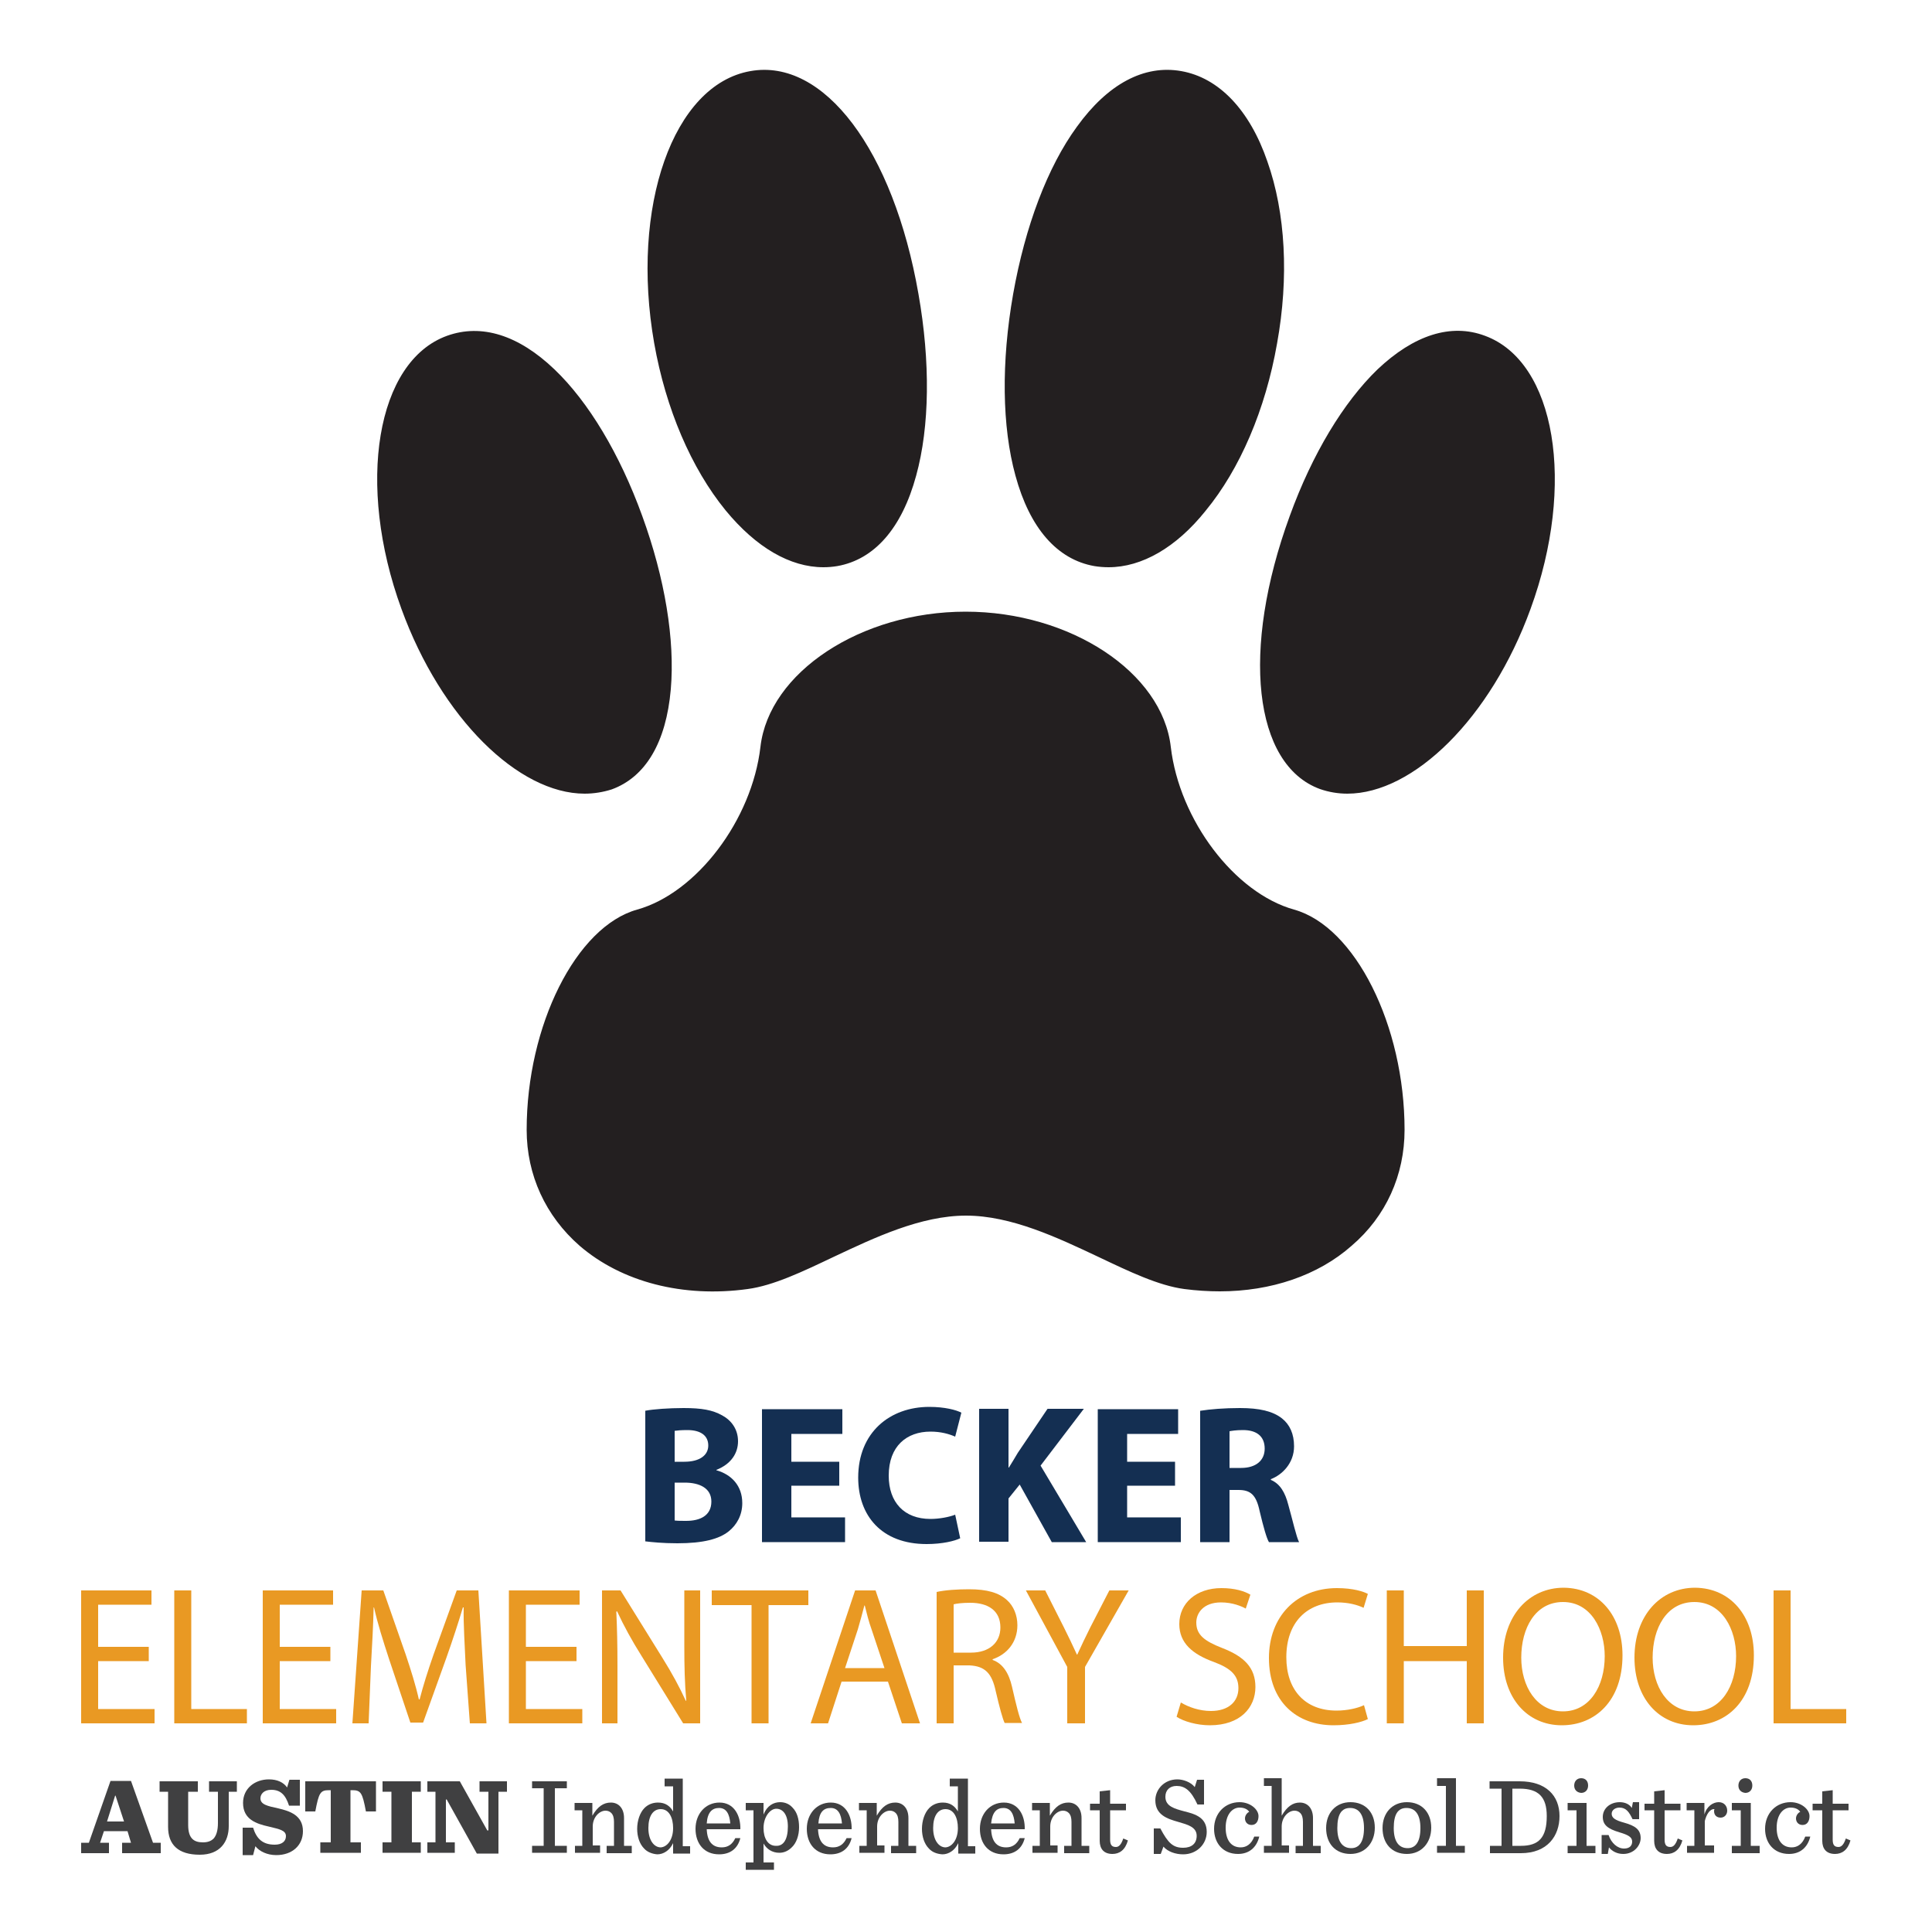 <?xml version="1.0" encoding="utf-8"?>
<!-- Generator: Adobe Illustrator 21.1.0, SVG Export Plug-In . SVG Version: 6.00 Build 0)  -->
<svg version="1.1" id="Layer_1" xmlns="http://www.w3.org/2000/svg" xmlns:xlink="http://www.w3.org/1999/xlink" x="0px" y="0px"
	 viewBox="0 0 500 500" style="enable-background:new 0 0 500 500;" xml:space="preserve">
<style type="text/css">
	.st0{fill:#142F52;}
	.st1{fill:#E99923;}
	.st2{fill:#404041;}
	.st3{fill:#231F20;}
</style>
<g>
	<g>
		<path class="st0" d="M167,365.1c2-0.4,6.1-0.7,9.9-0.7c4.7,0,7.5,0.5,10,1.9c2.4,1.3,4.1,3.6,4.1,6.7c0,3.1-1.8,5.9-5.6,7.4v0.1
			c3.9,1.1,6.7,4,6.7,8.5c0,3.1-1.4,5.6-3.5,7.3c-2.5,2-6.6,3.1-13.3,3.1c-3.8,0-6.6-0.3-8.3-0.5V365.1z M174.6,378.3h2.5
			c4,0,6.2-1.7,6.2-4.2c0-2.6-2-4-5.4-4c-1.7,0-2.6,0.1-3.3,0.2V378.3z M174.6,393.5c0.8,0.1,1.7,0.1,3,0.1c3.5,0,6.5-1.3,6.5-5
			c0-3.5-3.1-4.9-6.9-4.9h-2.6V393.5z"/>
		<path class="st0" d="M217.2,384.5h-12.4v8.2h13.9v6.4h-21.5v-34.4h20.8v6.4h-13.2v7.2h12.4V384.5z"/>
		<path class="st0" d="M248.5,398.1c-1.4,0.7-4.6,1.5-8.7,1.5c-11.7,0-17.7-7.4-17.7-17.2c0-11.7,8.2-18.3,18.4-18.3
			c4,0,7,0.8,8.3,1.5l-1.6,6.2c-1.6-0.7-3.7-1.3-6.4-1.3c-6.1,0-10.8,3.7-10.8,11.4c0,6.9,4,11.2,10.8,11.2c2.3,0,4.9-0.5,6.4-1.1
			L248.5,398.1z"/>
		<path class="st0" d="M253.4,364.6h7.6v15.2h0.1c0.8-1.3,1.6-2.6,2.3-3.8l7.7-11.4h9.4l-11.2,14.7l11.8,19.8h-8.9l-8.3-14.9
			l-2.9,3.6v11.2h-7.6V364.6z"/>
		<path class="st0" d="M304.1,384.5h-12.4v8.2h13.9v6.4h-21.5v-34.4h20.8v6.4h-13.2v7.2h12.4V384.5z"/>
		<path class="st0" d="M310.7,365.1c2.5-0.4,6.1-0.7,10.2-0.7c5,0,8.5,0.8,10.9,2.7c2,1.6,3.1,4,3.1,7.2c0,4.4-3.1,7.4-6,8.5v0.2
			c2.4,1,3.7,3.3,4.5,6.4c1.1,3.9,2.1,8.4,2.8,9.7h-7.8c-0.6-1-1.4-3.8-2.4-8c-0.9-4.3-2.4-5.5-5.5-5.5h-2.3v13.5h-7.6V365.1z
			 M318.2,379.9h3c3.8,0,6.1-1.9,6.1-5c0-3.2-2.1-4.8-5.6-4.8c-1.9,0-2.9,0.2-3.5,0.3V379.9z"/>
	</g>
	<g>
		<path class="st1" d="M38.5,429.9H25.4v12.4H40v3.7H21v-34.4h18.2v3.7H25.4v10.9h13.1V429.9z"/>
		<path class="st1" d="M45.1,411.6h4.4v30.7h14.4v3.7H45.1V411.6z"/>
		<path class="st1" d="M85.6,429.9H72.4v12.4h14.6v3.7h-19v-34.4h18.2v3.7H72.4v10.9h13.1V429.9z"/>
		<path class="st1" d="M120.5,430.9c-0.2-4.8-0.6-10.6-0.5-14.9h-0.2c-1.2,4-2.6,8.3-4.3,13.1l-6,16.7h-3.3l-5.5-16.4
			c-1.6-4.9-3-9.3-3.9-13.4h-0.1c-0.1,4.3-0.4,10.1-0.7,15.2L95.4,446h-4.2l2.4-34.4h5.6l5.8,16.6c1.4,4.2,2.6,8,3.4,11.6h0.2
			c0.9-3.5,2.1-7.3,3.6-11.6l6-16.6h5.6l2.1,34.4h-4.3L120.5,430.9z"/>
		<path class="st1" d="M149.2,429.9h-13.1v12.4h14.6v3.7h-19v-34.4H150v3.7h-13.9v10.9h13.1V429.9z"/>
		<path class="st1" d="M155.8,446v-34.4h4.8l10.8,17.4c2.5,4,4.5,7.7,6.1,11.2l0.1-0.1c-0.4-4.6-0.5-8.8-0.5-14.1v-14.4h4.1V446
			h-4.4L166,428.5c-2.4-3.8-4.6-7.8-6.3-11.5l-0.2,0.1c0.2,4.3,0.3,8.5,0.3,14.2V446H155.8z"/>
		<path class="st1" d="M194.5,415.4h-10.3v-3.8h25v3.8h-10.3V446h-4.4V415.4z"/>
		<path class="st1" d="M217.8,435.2l-3.5,10.8h-4.5l11.5-34.4h5.3l11.5,34.4h-4.7l-3.6-10.8H217.8z M228.9,431.7l-3.3-9.9
			c-0.8-2.2-1.3-4.3-1.8-6.3h-0.1c-0.5,2-1.1,4.1-1.7,6.2l-3.3,10H228.9z"/>
		<path class="st1" d="M242.4,412c2.2-0.5,5.4-0.7,8.4-0.7c4.7,0,7.7,0.9,9.8,2.8c1.7,1.5,2.7,3.9,2.7,6.5c0,4.5-2.8,7.6-6.4,8.8
			v0.2c2.6,0.9,4.2,3.4,5,6.9c1.1,4.8,1.9,8.1,2.6,9.4h-4.5c-0.5-1-1.3-3.9-2.3-8.2c-1-4.7-2.8-6.5-6.8-6.7h-4.1V446h-4.4V412z
			 M246.8,427.7h4.5c4.7,0,7.6-2.6,7.6-6.5c0-4.4-3.2-6.4-7.8-6.4c-2.1,0-3.6,0.2-4.3,0.4V427.7z"/>
		<path class="st1" d="M276.2,446v-14.6l-10.7-19.8h5l4.8,9.5c1.3,2.6,2.3,4.7,3.4,7.1h0.1c1-2.2,2.1-4.5,3.4-7.1l4.9-9.5h5
			l-11.3,19.8V446H276.2z"/>
		<path class="st1" d="M305.6,440.6c2,1.2,4.8,2.2,7.8,2.2c4.5,0,7.1-2.4,7.1-5.9c0-3.2-1.8-5.1-6.4-6.8c-5.5-2-8.9-4.9-8.9-9.8
			c0-5.4,4.4-9.3,10.9-9.3c3.5,0,6,0.8,7.5,1.7l-1.2,3.6c-1.1-0.6-3.4-1.6-6.4-1.6c-4.6,0-6.4,2.8-6.4,5.2c0,3.2,2.1,4.8,6.7,6.6
			c5.7,2.2,8.6,5.1,8.6,10.1c0,5.3-3.9,9.9-11.8,9.9c-3.3,0-6.8-1-8.6-2.2L305.6,440.6z"/>
		<path class="st1" d="M354,444.9c-1.6,0.8-4.8,1.6-8.9,1.6c-9.5,0-16.7-6.1-16.7-17.4c0-10.8,7.2-18.1,17.6-18.1
			c4.2,0,6.9,0.9,8,1.5l-1.1,3.6c-1.7-0.8-4-1.4-6.8-1.4c-7.9,0-13.2,5.2-13.2,14.2c0,8.4,4.8,13.8,13,13.8c2.7,0,5.4-0.6,7.1-1.4
			L354,444.9z"/>
		<path class="st1" d="M363.3,411.6V426h16.3v-14.4h4.4V446h-4.4v-16.1h-16.3V446h-4.4v-34.4H363.3z"/>
		<path class="st1" d="M419.9,428.4c0,11.8-7.1,18.1-15.7,18.1c-8.9,0-15.2-7-15.2-17.5c0-10.9,6.7-18.1,15.7-18.1
			C413.9,411,419.9,418.2,419.9,428.4z M393.7,429c0,7.4,3.9,13.9,10.8,13.9c6.9,0,10.8-6.5,10.8-14.3c0-6.8-3.5-14-10.8-14
			C397.3,414.6,393.7,421.4,393.7,429z"/>
		<path class="st1" d="M453.9,428.4c0,11.8-7.1,18.1-15.7,18.1c-8.9,0-15.2-7-15.2-17.5c0-10.9,6.7-18.1,15.7-18.1
			C447.9,411,453.9,418.2,453.9,428.4z M427.7,429c0,7.4,3.9,13.9,10.8,13.9c6.9,0,10.8-6.5,10.8-14.3c0-6.8-3.5-14-10.8-14
			C431.3,414.6,427.7,421.4,427.7,429z"/>
		<path class="st1" d="M459,411.6h4.4v30.7h14.4v3.7H459V411.6z"/>
	</g>
	<path class="st2" d="M33,473.9h-6.1l-1,3h2.3v2.7H21v-2.7h2l5.6-16h5.3l5.7,16h2v2.7h-10v-2.7h2.3L33,473.9z M27.7,471.4h4.4
		l-2.2-6.7h-0.1L27.7,471.4z"/>
	<path class="st2" d="M43.5,472.8v-9.1h-2.2V461h9.9v2.7h-2.5v8.6c0,3.4,1.4,4.5,3.8,4.5c1.2,0,2.1-0.3,2.8-1c0.7-0.8,1.1-2.1,1.1-4
		v-8.1h-2.3V461h7.2v2.7h-2.1v8.9c0,4-2.2,7.4-7.5,7.4C46.1,480,43.5,477.4,43.5,472.8"/>
	<path class="st2" d="M62.7,473h2.8c0.9,2.9,2.5,4.4,5.6,4.4c1.9,0,2.9-0.9,2.9-2.2c0-1.5-1.6-1.8-4.5-2.5c-3.1-0.7-6.6-1.8-6.6-6.1
		c0-3.8,3.1-6.1,6.7-6.1c2.2,0,3.8,0.8,4.7,2.1l0.6-2h2.7v6.7h-2.8c-0.9-2.8-2.2-4.1-4.6-4.1c-1.9,0-2.8,1.1-2.8,2.2
		c0,1.6,1.8,2,4.6,2.6c3,0.7,6.4,1.8,6.4,5.9c0,3.7-2.8,6.2-6.9,6.2c-2.4,0-4.4-1-5.4-2.3l-0.6,2.3h-2.7V473z"/>
	<path class="st2" d="M82.9,476.8h2.7v-13.5h-0.5c-2.2,0-2.6,0.7-3.5,5.5h-2.6V461h18.3v7.8h-2.6c-0.9-4.8-1.3-5.5-3.5-5.5h-0.5
		v13.5h2.7v2.7H82.9V476.8z"/>
	<polygon class="st2" points="99,476.8 101.3,476.8 101.3,463.7 99,463.7 99,461 108.9,461 108.9,463.7 106.6,463.7 106.6,476.8 
		108.9,476.8 108.9,479.5 99,479.5 	"/>
	<polygon class="st2" points="115.6,465.7 115.4,465.7 115.4,476.8 117.7,476.8 117.7,479.5 110.6,479.5 110.6,476.8 112.7,476.8 
		112.7,463.7 110.6,463.7 110.6,461 119,461 126.1,473.7 126.4,473.7 126.4,463.7 124.1,463.7 124.1,461 131.2,461 131.2,463.7 
		129,463.7 129,479.7 123.4,479.7 	"/>
	<polygon class="st2" points="137.7,477.7 140.7,477.7 140.7,462.8 137.7,462.8 137.7,461 146.7,461 146.7,462.8 143.6,462.8 
		143.6,477.7 146.7,477.7 146.7,479.5 137.7,479.5 	"/>
	<path class="st2" d="M148.7,477.7h2v-9.2h-2v-1.9h4.6v3.3c1.4-2.4,2.9-3.4,4.8-3.4c2,0,3.4,1.5,3.4,4v7.2h2v1.9h-6.5v-1.9h1.9v-6.2
		c0-1-0.2-1.8-0.7-2.3c-0.4-0.4-0.9-0.6-1.5-0.6c-1.5,0-3.3,1.6-3.3,4.1v4.9h1.9v1.9h-6.5V477.7z"/>
	<path class="st2" d="M166.7,478.4c-1.2-1.2-1.8-3.1-1.8-5.1c0-2.1,0.7-4.2,1.9-5.4c0.9-0.9,2.1-1.4,3.5-1.4c1.9,0,3.1,0.9,3.9,2.3
		v-6.5H172v-2h4.7v17.5h1.9v1.9h-4.4v-2.7c-0.9,1.9-2.5,2.9-4.1,2.9C168.8,479.8,167.5,479.3,166.7,478.4 M174.2,473.1
		c0-2.6-1-4.9-3.2-4.9c-2,0-3.2,1.8-3.2,4.9c0,3.2,1.5,5,3.2,5C172.6,478,174.2,476.2,174.2,473.1"/>
	<path class="st2" d="M182.9,473.3c0.1,3.2,1.4,4.8,3.9,4.8c1.5,0,2.7-0.7,3.5-2.4h1.3c-0.7,2.8-2.7,4.2-5.5,4.2
		c-3.9,0-6.1-2.8-6.1-6.6c0-3.9,2.6-6.8,6.2-6.8c3.8,0,5.5,3.4,5.4,6.9H182.9z M182.9,471.9h6.1c-0.2-2.4-1-4-2.9-4
		C184.3,467.9,183.1,469,182.9,471.9"/>
	<path class="st2" d="M193,482h2v-13.5h-2v-1.9h4.6v3c0.9-2.3,2.6-3.2,4.3-3.2c1.3,0,2.4,0.5,3.2,1.4c1.2,1.2,1.7,3,1.7,5.1
		c0,2.1-0.7,4.1-1.9,5.2c-0.9,0.9-2,1.4-3.2,1.4c-1.9,0-3.3-1-4.1-2.4v4.9h2.7v1.9H193V482z M203.9,472.7c0-3.1-1.3-4.6-3-4.6
		c-1.6,0-3.3,2.1-3.3,5c0,2.6,1.1,4.6,3.2,4.6C202.8,477.8,203.9,476,203.9,472.7"/>
	<path class="st2" d="M211.7,473.3c0.1,3.2,1.4,4.8,3.9,4.8c1.5,0,2.7-0.7,3.5-2.4h1.3c-0.7,2.8-2.7,4.2-5.5,4.2
		c-3.9,0-6.1-2.8-6.1-6.6c0-3.9,2.6-6.8,6.2-6.8c3.8,0,5.5,3.4,5.4,6.9H211.7z M211.8,471.9h6.1c-0.2-2.4-1-4-2.9-4
		C213.1,467.9,212,469,211.8,471.9"/>
	<path class="st2" d="M222.3,477.7h2v-9.2h-2v-1.9h4.6v3.3c1.4-2.4,2.9-3.4,4.8-3.4c2,0,3.4,1.5,3.4,4v7.2h2v1.9h-6.5v-1.9h1.9v-6.2
		c0-1-0.2-1.8-0.7-2.3c-0.4-0.4-0.9-0.6-1.5-0.6c-1.5,0-3.3,1.6-3.3,4.1v4.9h1.9v1.9h-6.5V477.7z"/>
	<path class="st2" d="M240.4,478.4c-1.2-1.2-1.8-3.1-1.8-5.1c0-2.1,0.7-4.2,1.9-5.4c0.9-0.9,2.1-1.4,3.5-1.4c1.9,0,3.1,0.9,3.9,2.3
		v-6.5h-2.1v-2h4.7v17.5h1.9v1.9h-4.4v-2.7c-0.9,1.9-2.5,2.9-4.1,2.9C242.4,479.8,241.2,479.3,240.4,478.4 M247.9,473.1
		c0-2.6-1-4.9-3.2-4.9c-2,0-3.2,1.8-3.2,4.9c0,3.2,1.5,5,3.2,5C246.3,478,247.9,476.2,247.9,473.1"/>
	<path class="st2" d="M256.5,473.3c0.1,3.2,1.4,4.8,3.9,4.8c1.5,0,2.7-0.7,3.5-2.4h1.3c-0.7,2.8-2.7,4.2-5.5,4.2
		c-3.9,0-6.1-2.8-6.1-6.6c0-3.9,2.6-6.8,6.2-6.8c3.8,0,5.5,3.4,5.4,6.9H256.5z M256.5,471.9h6.1c-0.2-2.4-1-4-2.9-4
		C257.9,467.9,256.8,469,256.5,471.9"/>
	<path class="st2" d="M267.1,477.7h2v-9.2h-2v-1.9h4.6v3.3c1.4-2.4,2.9-3.4,4.8-3.4c2,0,3.4,1.5,3.4,4v7.2h2v1.9h-6.5v-1.9h1.9v-6.2
		c0-1-0.2-1.8-0.7-2.3c-0.4-0.4-0.9-0.6-1.5-0.6c-1.5,0-3.3,1.6-3.3,4.1v4.9h1.9v1.9h-6.5V477.7z"/>
	<path class="st2" d="M287.3,463.3v3.5h4.1v1.7h-4.1v7.6c0,1.3,0.4,1.9,1.5,1.9c0.8,0,1.4-0.7,1.9-2.2l1.2,0.5
		c-0.7,2.5-2.2,3.5-4,3.5c-2.2,0-3.3-1.3-3.3-3.4v-7.9h-2.5v-1.7h2.5v-3.2L287.3,463.3z"/>
	<path class="st2" d="M298.6,473.2h1.7c2,3.8,3.3,5,5.9,5c2.2,0,3.5-1.1,3.5-3.1c0-2.3-2.4-2.9-4.8-3.6c-2.8-0.8-5.9-1.8-5.9-5.6
		c0-2.8,2.3-5.4,5.7-5.4c1.5,0,3.5,0.7,4.5,2l0.6-1.9h1.8v6.4h-1.7c-1.7-3.7-3.3-4.8-5.4-4.8c-1.8,0-2.9,1.1-2.9,2.8
		c0,2.5,2.4,3.1,5,3.8c2.8,0.7,5.7,1.6,5.7,5.3c0,3.2-2.6,5.8-6.1,5.8c-2,0-4-0.7-5.1-2l-0.7,1.9h-1.8V473.2z"/>
	<path class="st2" d="M314.2,473.3c0-4,2.8-6.9,6.6-6.9c2.8,0,4.9,1.9,4.9,3.6c0,1.3-0.6,2.3-1.8,2.3c-1.1,0-1.7-0.8-1.7-1.7
		c0-0.8,0.6-1.5,1.1-1.7c-0.4-0.6-1.2-1.1-2.5-1.1c-1.9,0-3.6,1.8-3.6,5.2c0,3.2,1.4,5.1,3.9,5.1c1.5,0,2.8-0.9,3.5-2.8h1.3
		c-0.7,2.9-2.7,4.5-5.5,4.5C316.5,479.8,314.2,477,314.2,473.3"/>
	<path class="st2" d="M327.1,477.7h2v-15.5h-2v-2h4.6v9.7c1.4-2.4,2.9-3.4,4.7-3.4c2,0,3.4,1.5,3.4,4v7.2h2v1.9h-6.5v-1.9h1.9v-6.2
		c0-1-0.2-1.8-0.7-2.3c-0.4-0.4-0.9-0.6-1.5-0.6c-1.5,0-3.3,1.6-3.3,4.1v4.9h1.9v1.9h-6.5V477.7z"/>
	<path class="st2" d="M343.2,473.1c0-3.9,2.5-6.7,6.3-6.7c3.9,0,6.3,2.7,6.3,6.6c0,3.9-2.5,6.8-6.3,6.8
		C345.6,479.8,343.2,477.1,343.2,473.1 M353,473.1c0-3.6-1.4-5.2-3.6-5.2c-2.2,0-3.3,1.6-3.3,5.2c0,3.6,1.4,5.2,3.6,5.2
		C351.8,478.3,353,476.6,353,473.1"/>
	<path class="st2" d="M357.8,473.1c0-3.9,2.5-6.7,6.3-6.7c3.9,0,6.3,2.7,6.3,6.6c0,3.9-2.5,6.8-6.3,6.8
		C360.2,479.8,357.8,477.1,357.8,473.1 M367.6,473.1c0-3.6-1.4-5.2-3.6-5.2c-2.2,0-3.3,1.6-3.3,5.2c0,3.6,1.4,5.2,3.6,5.2
		C366.4,478.3,367.6,476.6,367.6,473.1"/>
	<polygon class="st2" points="371.9,477.7 374.2,477.7 374.2,462.2 371.9,462.2 371.9,460.2 376.8,460.2 376.8,477.7 379.1,477.7 
		379.1,479.5 371.9,479.5 	"/>
	<path class="st2" d="M385.5,477.7h3.1v-14.8h-3.1V461h7.8c6.8,0,10.3,3.7,10.3,9c0,5.1-3.1,9.6-10,9.6h-8V477.7z M393.6,477.7
		c4.6,0,6.7-2.1,6.7-7.7c0-4.9-2.1-7.1-7-7.1h-1.9v14.8H393.6z"/>
	<path class="st2" d="M405.7,477.7h2.3v-9.2h-2.3v-1.9h4.9v11.1h2.3v1.9h-7.2V477.7z M407.4,462.1c0-1.1,0.7-1.9,1.8-1.9
		c1.1,0,1.8,0.7,1.8,1.9c0,1.1-0.7,1.9-1.8,1.9C408.1,463.9,407.4,463.2,407.4,462.1"/>
	<path class="st2" d="M414.6,474.9h1.7c0.7,2.1,2.3,3.5,4,3.5c1.5,0,2.1-0.8,2.1-1.8c0-1.1-0.9-1.7-3.3-2.4c-3-0.9-4.3-1.9-4.3-4
		c0-2.1,1.8-3.8,4.4-3.8c1.3,0,2.5,0.5,3.1,1.5l0.3-1.5h1.6v4.4h-1.7c-0.9-1.9-1.7-3-3.4-3c-1,0-2,0.6-2,1.6c0,1.1,1,1.7,3.2,2.3
		c2.9,0.8,4.3,1.8,4.3,4c0,1.9-1.7,4.1-4.5,4.1c-1.6,0-2.9-0.7-3.7-1.7l-0.3,1.7h-1.6V474.9z"/>
	<path class="st2" d="M430.8,463.3v3.5h4.1v1.7h-4.1v7.6c0,1.3,0.4,1.9,1.5,1.9c0.8,0,1.4-0.7,1.9-2.2l1.2,0.5
		c-0.7,2.5-2.2,3.5-4,3.5c-2.2,0-3.3-1.3-3.3-3.4v-7.9h-2.5v-1.7h2.5v-3.2L430.8,463.3z"/>
	<path class="st2" d="M436.5,477.7h2v-9.2h-2v-1.9h4.6v3c0.6-2.2,2.3-3.2,3.7-3.2c1.4,0,2.2,1,2.2,2.2c0,1-0.7,1.8-1.7,1.8
		c-1,0-1.7-0.6-1.7-1.7c0-0.1,0-0.3,0.1-0.5c-1.2-0.1-2.1,1.4-2.5,3.1v6.3h2.4v1.9h-7V477.7z"/>
	<path class="st2" d="M448.2,477.7h2.3v-9.2h-2.3v-1.9h4.9v11.1h2.3v1.9h-7.2V477.7z M449.9,462.1c0-1.1,0.7-1.9,1.8-1.9
		c1.1,0,1.8,0.7,1.8,1.9c0,1.1-0.7,1.9-1.8,1.9C450.6,463.9,449.9,463.2,449.9,462.1"/>
	<path class="st2" d="M456.8,473.3c0-4,2.8-6.9,6.6-6.9c2.8,0,4.9,1.9,4.9,3.6c0,1.3-0.6,2.3-1.8,2.3c-1.1,0-1.7-0.8-1.7-1.7
		c0-0.8,0.6-1.5,1.1-1.7c-0.4-0.6-1.2-1.1-2.5-1.1c-1.9,0-3.6,1.8-3.6,5.2c0,3.2,1.4,5.1,3.9,5.1c1.5,0,2.8-0.9,3.5-2.8h1.3
		c-0.7,2.9-2.7,4.5-5.5,4.5C459.1,479.8,456.8,477,456.8,473.3"/>
	<path class="st2" d="M474.3,463.3v3.5h4.1v1.7h-4.1v7.6c0,1.3,0.4,1.9,1.5,1.9c0.8,0,1.4-0.7,1.9-2.2l1.2,0.5
		c-0.7,2.5-2.2,3.5-4,3.5c-2.2,0-3.3-1.3-3.3-3.4v-7.9h-2.5v-1.7h2.5v-3.2L474.3,463.3z"/>
</g>
<g>
	<g>
		<path class="st3" d="M302.6,193.3c-2.2-19.1-25.7-34.6-52.6-34.6c-26.9,0-50.4,15.5-52.6,34.6c-2.2,19.1-16.6,38.1-32.2,42.5
			c-15.6,4.4-28.3,29.7-28.3,56.6s25.3,45.1,56.6,40.8c15.6-2.2,36.1-19,56.6-19c20.5,0,41,16.9,56.6,19
			c31.2,4.4,56.6-13.9,56.6-40.8s-12.7-52.2-28.3-56.6C319.2,231.4,304.8,212.4,302.6,193.3z"/>
		<path class="st3" d="M315.7,334.2c-3,0-6.1-0.2-9.2-0.6c-6.7-0.9-14.2-4.5-22.2-8.3c-10.6-5-22.6-10.7-34.3-10.7
			c-11.7,0-23.7,5.7-34.3,10.7c-8,3.8-15.5,7.4-22.2,8.3c-16.7,2.3-32.6-1.8-43.5-11.2c-8.8-7.7-13.7-18.3-13.7-30
			c0-27,12.8-52.6,28.6-57c15.4-4.3,29.7-23.2,31.9-42.1c2.2-19.3,26-35,53.1-35c27.1,0,50.9,15.7,53.1,35
			c2.2,18.9,16.5,37.8,31.9,42.1c15.8,4.4,28.6,30,28.6,57c0,11.7-4.8,22.4-13.7,30C341.1,330.1,328.9,334.2,315.7,334.2z
			 M250,313.6c11.9,0,24,5.7,34.7,10.8c7.9,3.8,15.4,7.3,21.9,8.2c16.5,2.3,32-1.7,42.7-11c8.6-7.5,13.3-17.9,13.3-29.3
			c0-26.6-12.5-51.8-27.9-56.1c-15.8-4.4-30.4-23.7-32.6-42.9c-2.2-18.9-25.6-34.2-52.2-34.2c-26.6,0-50,15.3-52.2,34.2
			c-2.2,19.3-16.8,38.5-32.6,42.9c-15.4,4.3-27.9,29.5-27.9,56.1c0,11.4,4.7,21.8,13.3,29.3c10.7,9.3,26.2,13.3,42.7,11
			c6.5-0.9,14-4.5,21.9-8.2C226,319.3,238.1,313.6,250,313.6z"/>
	</g>
	<g>
		<path class="st3" d="M237.3,76.1c6.2,35.1-0.8,66.4-20.6,69.9c-19.7,3.5-40.8-22.2-46.9-57.3c-6.2-35.1,4.8-66.4,24.5-69.9
			C214,15.3,231.1,41,237.3,76.1z"/>
		<path class="st3" d="M213.1,146.8c-8.6,0-17.4-5.1-25.3-14.7c-8.9-10.9-15.5-26.3-18.5-43.3c-6.2-35.3,4.9-66.9,24.9-70.4
			c19-3.4,37,20.4,43.5,57.7l0,0c3.1,17.6,2.9,34.3-0.6,47c-3.7,13.6-10.8,21.7-20.4,23.4C215.5,146.7,214.3,146.8,213.1,146.8z
			 M197.8,18.9c-1.1,0-2.3,0.1-3.4,0.3c-19.4,3.4-30.3,34.5-24.1,69.4c3,16.9,9.5,32.2,18.3,42.9c8.8,10.7,18.7,15.7,28.1,14
			c9.2-1.6,16-9.5,19.6-22.7c3.4-12.6,3.6-29.2,0.6-46.6C230.7,41.7,215,18.9,197.8,18.9z"/>
	</g>
	<g>
		<path class="st3" d="M330.2,88.7c-6.2,35.1-27.2,60.8-46.9,57.3c-19.7-3.5-26.8-34.8-20.6-69.9c6.2-35.1,23.3-60.8,43-57.3
			C325.5,22.3,336.4,53.6,330.2,88.7z"/>
		<path class="st3" d="M286.9,146.8c-1.2,0-2.5-0.1-3.7-0.3c-9.6-1.7-16.7-9.8-20.4-23.4c-3.5-12.7-3.7-29.4-0.6-47
			c3.1-17.5,8.9-32.9,16.5-43.3c8-11.1,17.4-16.1,27-14.4c9.7,1.7,17.7,10,22.3,23.4c4.7,13.3,5.6,30,2.5,47.1
			c-3,17.1-9.6,32.5-18.5,43.3C304.4,141.7,295.5,146.8,286.9,146.8z M302.1,18.9c-8,0-15.8,4.9-22.6,14.3
			c-7.5,10.3-13.3,25.6-16.3,42.9c-3.1,17.5-2.9,34,0.5,46.6c3.6,13.3,10.4,21.1,19.6,22.7c9.4,1.7,19.3-3.3,28.1-14
			c8.8-10.8,15.3-26,18.3-42.9l0,0c3-16.9,2.1-33.5-2.5-46.6c-4.6-13-12.3-21.1-21.6-22.8C304.5,19,303.3,18.9,302.1,18.9z"/>
	</g>
	<g>
		<path class="st3" d="M165.8,133.6c11.7,32.2,10.5,63.5-7.6,70.1c-18.1,6.6-42.2-14.2-53.9-46.3s-6.5-63.5,11.5-70.1
			C133.9,80.7,154.1,101.5,165.8,133.6z"/>
		<path class="st3" d="M151.3,205.4c-17.1,0-37.1-19.5-47.4-47.8c-11.8-32.3-6.5-64.1,11.8-70.7c8.9-3.2,18.5-0.2,27.8,8.7
			c8.8,8.4,16.9,21.9,22.7,37.9c5.9,16.2,8.5,32.1,7.4,44.9c-1.2,13.7-6.5,22.7-15.3,25.9C156.1,205,153.7,205.4,151.3,205.4z
			 M122.6,86.6c-2.2,0-4.4,0.4-6.6,1.2c-17.8,6.5-22.8,37.7-11.2,69.5c11.6,31.9,35.5,52.5,53.3,46c8.4-3.1,13.5-11.7,14.6-25.1
			c1.1-12.6-1.5-28.4-7.4-44.5C154.8,104.7,138,86.6,122.6,86.6z"/>
	</g>
	<g>
		<path class="st3" d="M395.6,157.4c-11.7,32.2-35.8,52.9-53.9,46.3c-18.1-6.6-19.3-38-7.6-70.1c11.7-32.2,31.9-52.9,49.9-46.3
			C402.2,93.9,407.3,125.3,395.6,157.4z"/>
		<path class="st3" d="M348.7,205.4c-2.4,0-4.8-0.4-7.1-1.2c-17.2-6.3-20.5-36-7.8-70.7c5.8-16,13.9-29.4,22.7-37.9
			c9.4-8.9,19-12,27.8-8.7c18.3,6.7,23.6,38.4,11.8,70.7l0,0C385.8,185.9,365.8,205.4,348.7,205.4z M377.4,86.6
			c-15.4,0-32.2,18.1-42.8,47.2c-12.4,34.2-9.4,63.5,7.3,69.5c17.8,6.5,41.7-14.2,53.3-46l0,0c11.6-31.9,6.6-63-11.2-69.5
			C381.8,87,379.6,86.6,377.4,86.6z"/>
	</g>
</g>
</svg>

